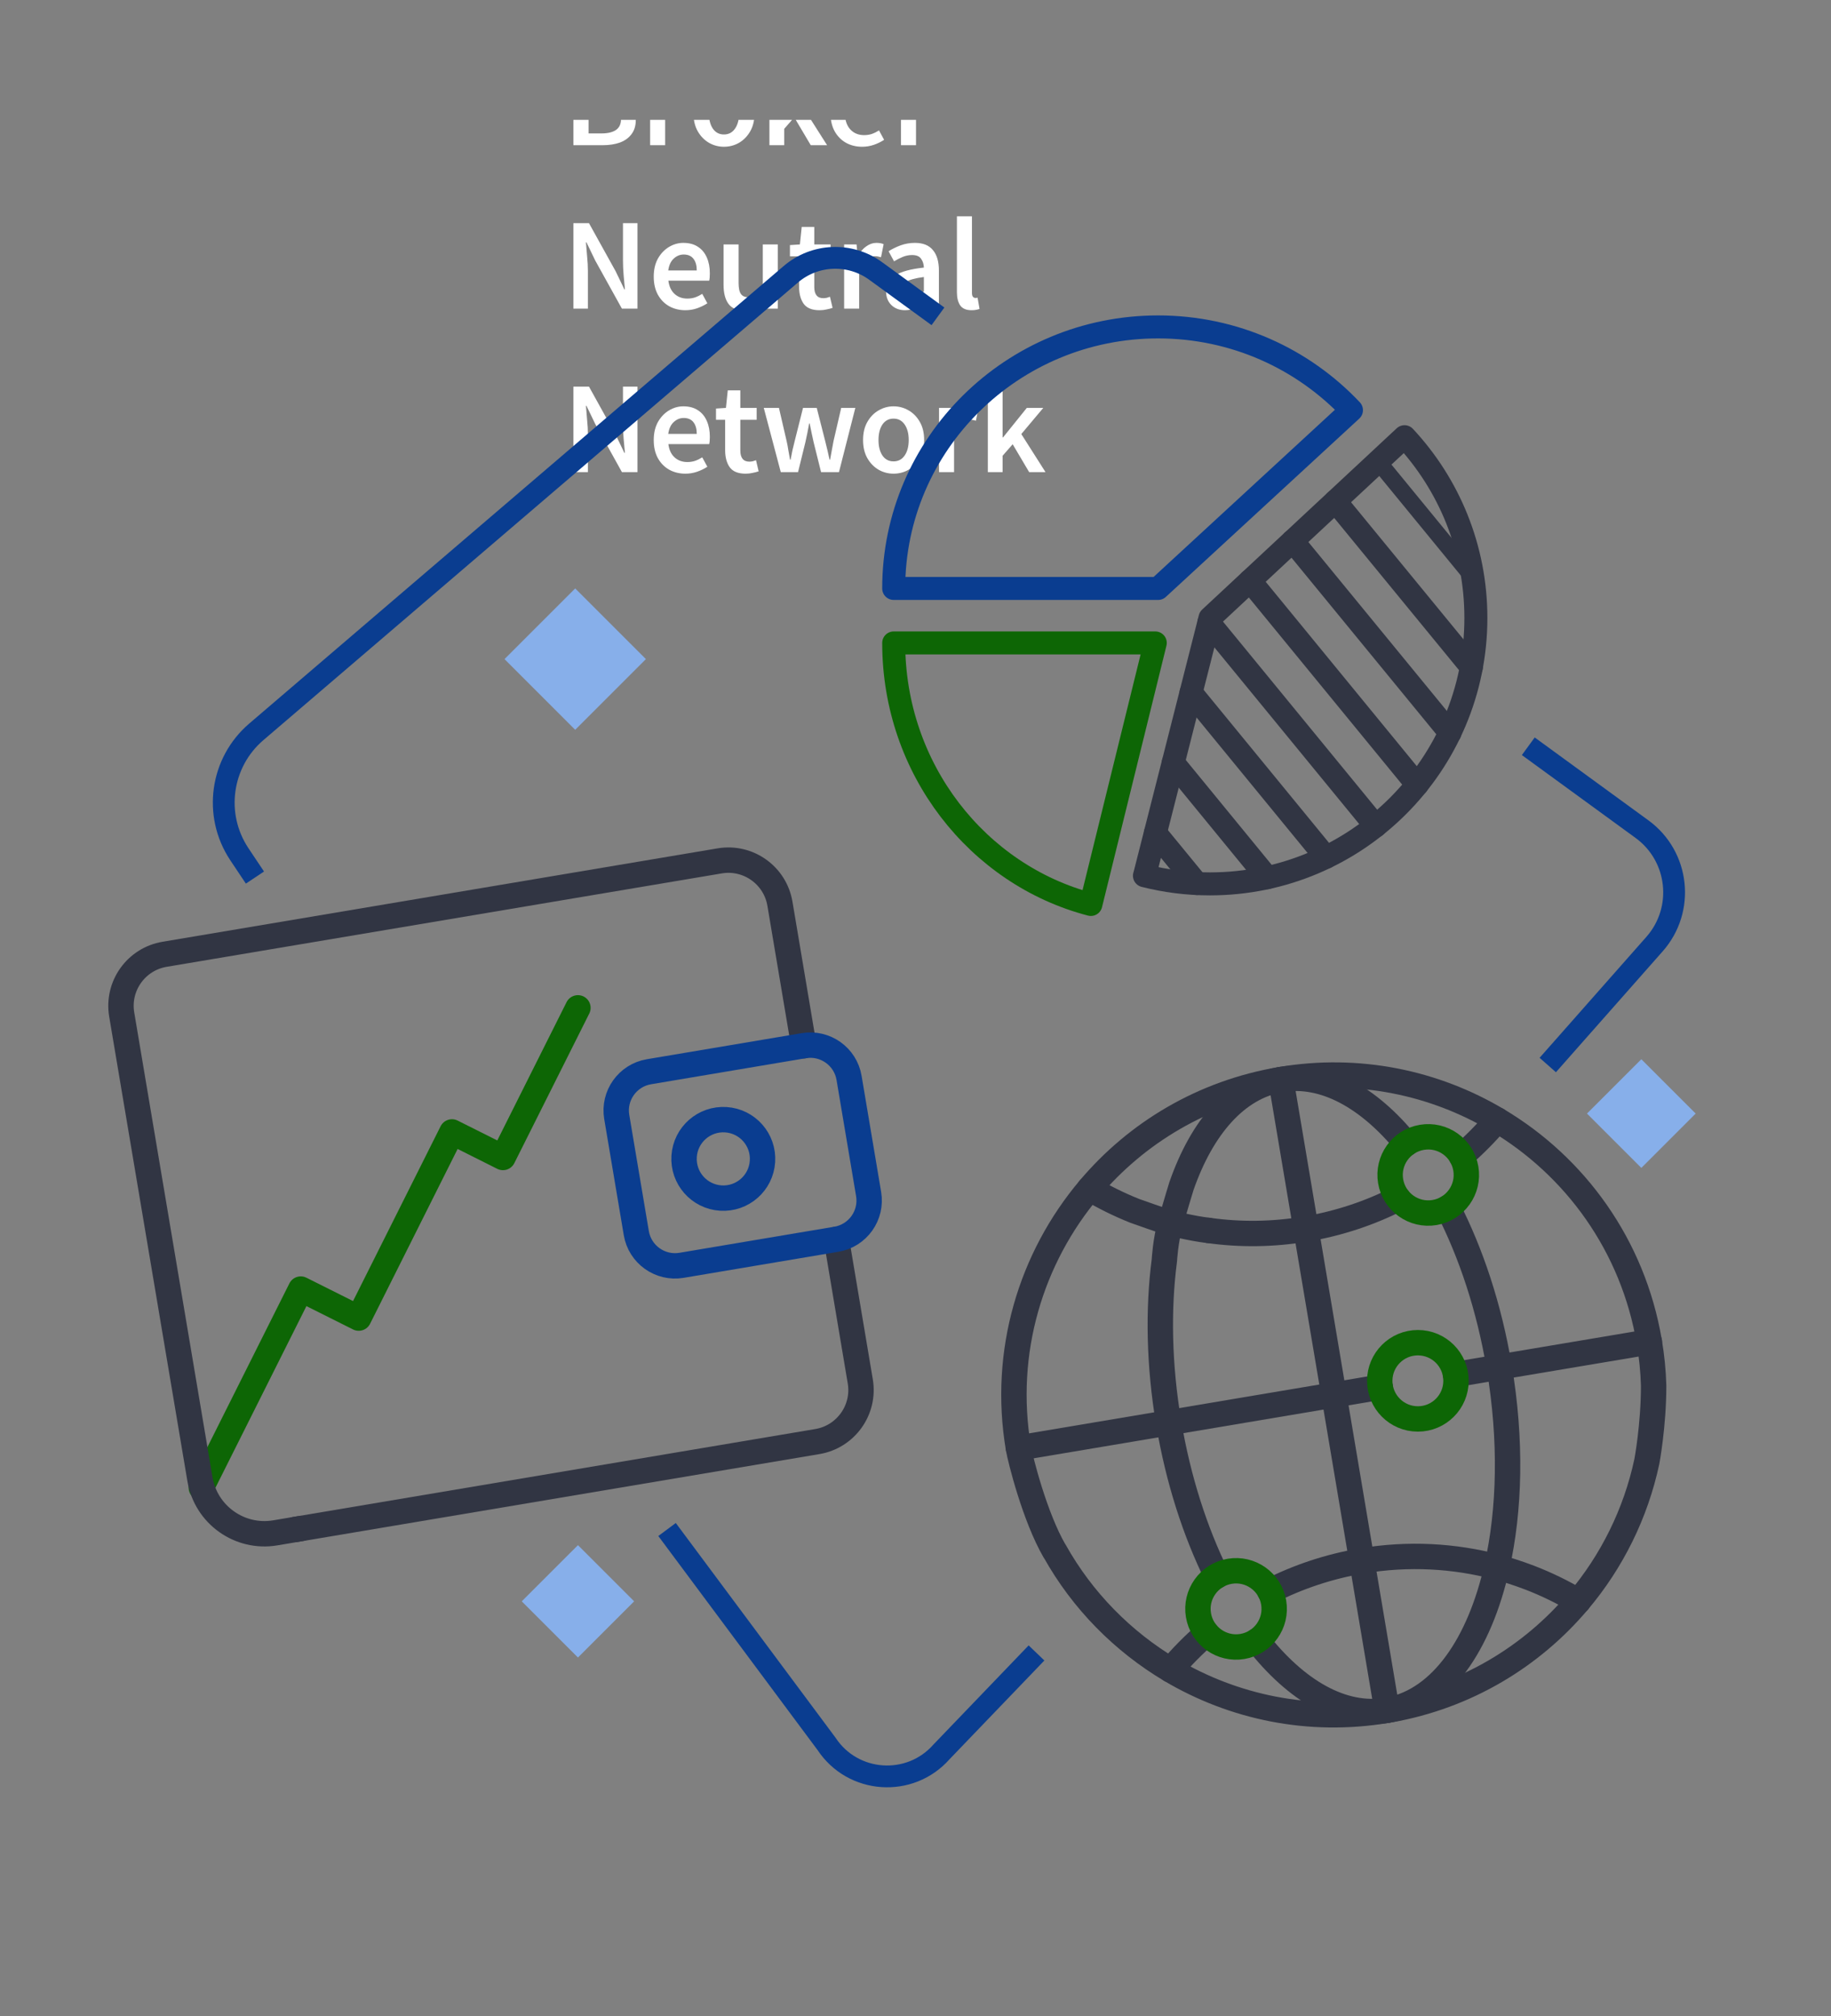 <svg width="168" height="185" viewBox="0 0 168 185" fill="none" xmlns="http://www.w3.org/2000/svg">
<rect x="0" y="0" width="168" height="185" fill="#808080" stroke="none"/>
<g style="mix-blend-mode:multiply">
<g clip-path="url(#clip0_2413_29272)">
<path d="M52.611 13.324V5.476H55.119C55.663 5.476 56.143 5.536 56.559 5.656C56.983 5.776 57.315 5.98 57.555 6.268C57.803 6.548 57.927 6.928 57.927 7.408C57.927 7.776 57.831 8.124 57.639 8.452C57.447 8.772 57.179 8.992 56.835 9.112V9.16C57.267 9.256 57.623 9.46 57.903 9.772C58.191 10.076 58.335 10.492 58.335 11.02C58.335 11.54 58.203 11.972 57.939 12.316C57.683 12.66 57.327 12.916 56.871 13.084C56.415 13.244 55.899 13.324 55.323 13.324H52.611ZM54.003 8.716H54.999C55.543 8.716 55.939 8.616 56.187 8.416C56.435 8.216 56.559 7.948 56.559 7.612C56.559 7.228 56.431 6.956 56.175 6.796C55.919 6.636 55.535 6.556 55.023 6.556H54.003V8.716ZM54.003 12.244H55.179C55.755 12.244 56.199 12.14 56.511 11.932C56.823 11.716 56.979 11.388 56.979 10.948C56.979 10.532 56.827 10.232 56.523 10.048C56.219 9.856 55.771 9.76 55.179 9.76H54.003V12.244ZM59.651 13.324V7.432H60.791L60.887 8.476H60.935C61.143 8.092 61.395 7.8 61.691 7.6C61.987 7.392 62.291 7.288 62.603 7.288C62.883 7.288 63.107 7.328 63.275 7.408L63.035 8.608C62.931 8.576 62.835 8.552 62.747 8.536C62.659 8.52 62.551 8.512 62.423 8.512C62.191 8.512 61.947 8.604 61.691 8.788C61.435 8.964 61.215 9.276 61.031 9.724V13.324H59.651ZM66.423 13.468C65.935 13.468 65.479 13.348 65.055 13.108C64.631 12.86 64.287 12.508 64.023 12.052C63.759 11.588 63.627 11.032 63.627 10.384C63.627 9.728 63.759 9.172 64.023 8.716C64.287 8.252 64.631 7.9 65.055 7.66C65.479 7.412 65.935 7.288 66.423 7.288C66.919 7.288 67.379 7.412 67.803 7.66C68.227 7.9 68.571 8.252 68.835 8.716C69.099 9.172 69.231 9.728 69.231 10.384C69.231 11.032 69.099 11.588 68.835 12.052C68.571 12.508 68.227 12.86 67.803 13.108C67.379 13.348 66.919 13.468 66.423 13.468ZM66.423 12.34C66.855 12.34 67.195 12.16 67.443 11.8C67.691 11.44 67.815 10.968 67.815 10.384C67.815 9.792 67.691 9.316 67.443 8.956C67.195 8.596 66.855 8.416 66.423 8.416C65.991 8.416 65.651 8.596 65.403 8.956C65.163 9.316 65.043 9.792 65.043 10.384C65.043 10.968 65.163 11.44 65.403 11.8C65.651 12.16 65.991 12.34 66.423 12.34ZM70.597 13.324V4.852H71.953V10.144H71.989L74.173 7.432H75.685L73.669 9.832L75.889 13.324H74.389L72.877 10.768L71.953 11.824V13.324H70.597ZM79.105 13.468C78.561 13.468 78.069 13.348 77.629 13.108C77.189 12.86 76.841 12.508 76.585 12.052C76.329 11.588 76.201 11.032 76.201 10.384C76.201 9.744 76.329 9.192 76.585 8.728C76.849 8.264 77.189 7.908 77.605 7.66C78.021 7.412 78.457 7.288 78.913 7.288C79.449 7.288 79.897 7.408 80.257 7.648C80.617 7.88 80.889 8.208 81.073 8.632C81.257 9.048 81.349 9.532 81.349 10.084C81.349 10.372 81.329 10.596 81.289 10.756H77.545C77.609 11.276 77.797 11.68 78.109 11.968C78.421 12.256 78.813 12.4 79.285 12.4C79.541 12.4 79.777 12.364 79.993 12.292C80.217 12.212 80.437 12.104 80.653 11.968L81.121 12.832C80.841 13.016 80.529 13.168 80.185 13.288C79.841 13.408 79.481 13.468 79.105 13.468ZM77.533 9.82H80.149C80.149 9.364 80.049 9.008 79.849 8.752C79.649 8.488 79.349 8.356 78.949 8.356C78.605 8.356 78.297 8.484 78.025 8.74C77.761 8.988 77.597 9.348 77.533 9.82ZM82.667 13.324V7.432H83.807L83.903 8.476H83.951C84.159 8.092 84.411 7.8 84.707 7.6C85.003 7.392 85.307 7.288 85.619 7.288C85.899 7.288 86.123 7.328 86.291 7.408L86.051 8.608C85.947 8.576 85.851 8.552 85.763 8.536C85.675 8.52 85.567 8.512 85.439 8.512C85.207 8.512 84.963 8.604 84.707 8.788C84.451 8.964 84.231 9.276 84.047 9.724V13.324H82.667ZM86.455 10.804V9.796H89.311V10.804H86.455ZM52.611 28.324V20.476H54.039L56.487 24.892L57.291 26.56H57.339C57.307 26.16 57.267 25.724 57.219 25.252C57.179 24.78 57.159 24.324 57.159 23.884V20.476H58.491V28.324H57.063L54.615 23.908L53.811 22.24H53.763C53.795 22.656 53.831 23.092 53.871 23.548C53.919 24.004 53.943 24.452 53.943 24.892V28.324H52.611ZM62.886 28.468C62.342 28.468 61.85 28.348 61.41 28.108C60.97 27.86 60.622 27.508 60.366 27.052C60.11 26.588 59.982 26.032 59.982 25.384C59.982 24.744 60.11 24.192 60.366 23.728C60.63 23.264 60.97 22.908 61.386 22.66C61.802 22.412 62.238 22.288 62.694 22.288C63.23 22.288 63.678 22.408 64.038 22.648C64.398 22.88 64.67 23.208 64.854 23.632C65.038 24.048 65.13 24.532 65.13 25.084C65.13 25.372 65.11 25.596 65.07 25.756H61.326C61.39 26.276 61.578 26.68 61.89 26.968C62.202 27.256 62.594 27.4 63.066 27.4C63.322 27.4 63.558 27.364 63.774 27.292C63.998 27.212 64.218 27.104 64.434 26.968L64.902 27.832C64.622 28.016 64.31 28.168 63.966 28.288C63.622 28.408 63.262 28.468 62.886 28.468ZM61.314 24.82H63.93C63.93 24.364 63.83 24.008 63.63 23.752C63.43 23.488 63.13 23.356 62.73 23.356C62.386 23.356 62.078 23.484 61.806 23.74C61.542 23.988 61.378 24.348 61.314 24.82ZM68.2 28.468C67.568 28.468 67.108 28.264 66.82 27.856C66.532 27.448 66.388 26.872 66.388 26.128V22.432H67.768V25.948C67.768 26.436 67.84 26.78 67.984 26.98C68.128 27.18 68.36 27.28 68.68 27.28C68.936 27.28 69.16 27.216 69.352 27.088C69.552 26.96 69.764 26.752 69.988 26.464V22.432H71.368V28.324H70.24L70.132 27.46H70.096C69.84 27.764 69.56 28.008 69.256 28.192C68.952 28.376 68.6 28.468 68.2 28.468ZM75.192 28.468C74.512 28.468 74.028 28.272 73.74 27.88C73.46 27.48 73.32 26.964 73.32 26.332V23.524H72.48V22.492L73.392 22.432L73.56 20.824H74.712V22.432H76.212V23.524H74.712V26.332C74.712 27.02 74.988 27.364 75.54 27.364C75.644 27.364 75.752 27.352 75.864 27.328C75.976 27.296 76.072 27.264 76.152 27.232L76.392 28.252C76.232 28.308 76.048 28.356 75.84 28.396C75.64 28.444 75.424 28.468 75.192 28.468ZM77.452 28.324V22.432H78.592L78.688 23.476H78.736C78.944 23.092 79.196 22.8 79.492 22.6C79.788 22.392 80.092 22.288 80.404 22.288C80.684 22.288 80.908 22.328 81.076 22.408L80.836 23.608C80.732 23.576 80.636 23.552 80.548 23.536C80.46 23.52 80.352 23.512 80.224 23.512C79.992 23.512 79.748 23.604 79.492 23.788C79.236 23.964 79.016 24.276 78.832 24.724V28.324H77.452ZM83.04 28.468C82.528 28.468 82.108 28.308 81.78 27.988C81.46 27.668 81.3 27.252 81.3 26.74C81.3 26.108 81.576 25.62 82.128 25.276C82.68 24.924 83.56 24.684 84.768 24.556C84.76 24.244 84.676 23.976 84.516 23.752C84.364 23.52 84.088 23.404 83.688 23.404C83.4 23.404 83.116 23.46 82.836 23.572C82.564 23.684 82.296 23.82 82.032 23.98L81.528 23.056C81.856 22.848 82.224 22.668 82.632 22.516C83.048 22.364 83.488 22.288 83.952 22.288C84.688 22.288 85.236 22.508 85.596 22.948C85.964 23.38 86.148 24.008 86.148 24.832V28.324H85.008L84.912 27.676H84.864C84.6 27.9 84.316 28.088 84.012 28.24C83.716 28.392 83.392 28.468 83.04 28.468ZM83.484 27.388C83.724 27.388 83.94 27.332 84.132 27.22C84.332 27.1 84.544 26.94 84.768 26.74V25.42C83.968 25.524 83.412 25.68 83.1 25.888C82.788 26.088 82.632 26.336 82.632 26.632C82.632 26.896 82.712 27.088 82.872 27.208C83.032 27.328 83.236 27.388 83.484 27.388ZM89.144 28.468C88.656 28.468 88.308 28.32 88.1 28.024C87.9 27.728 87.8 27.324 87.8 26.812V19.852H89.18V26.884C89.18 27.052 89.212 27.172 89.276 27.244C89.34 27.308 89.408 27.34 89.48 27.34C89.512 27.34 89.54 27.34 89.564 27.34C89.596 27.332 89.64 27.324 89.696 27.316L89.876 28.348C89.796 28.38 89.692 28.408 89.564 28.432C89.444 28.456 89.304 28.468 89.144 28.468ZM52.611 43.324V35.476H54.039L56.487 39.892L57.291 41.56H57.339C57.307 41.16 57.267 40.724 57.219 40.252C57.179 39.78 57.159 39.324 57.159 38.884V35.476H58.491V43.324H57.063L54.615 38.908L53.811 37.24H53.763C53.795 37.656 53.831 38.092 53.871 38.548C53.919 39.004 53.943 39.452 53.943 39.892V43.324H52.611ZM62.886 43.468C62.342 43.468 61.85 43.348 61.41 43.108C60.97 42.86 60.622 42.508 60.366 42.052C60.11 41.588 59.982 41.032 59.982 40.384C59.982 39.744 60.11 39.192 60.366 38.728C60.63 38.264 60.97 37.908 61.386 37.66C61.802 37.412 62.238 37.288 62.694 37.288C63.23 37.288 63.678 37.408 64.038 37.648C64.398 37.88 64.67 38.208 64.854 38.632C65.038 39.048 65.13 39.532 65.13 40.084C65.13 40.372 65.11 40.596 65.07 40.756H61.326C61.39 41.276 61.578 41.68 61.89 41.968C62.202 42.256 62.594 42.4 63.066 42.4C63.322 42.4 63.558 42.364 63.774 42.292C63.998 42.212 64.218 42.104 64.434 41.968L64.902 42.832C64.622 43.016 64.31 43.168 63.966 43.288C63.622 43.408 63.262 43.468 62.886 43.468ZM61.314 39.82H63.93C63.93 39.364 63.83 39.008 63.63 38.752C63.43 38.488 63.13 38.356 62.73 38.356C62.386 38.356 62.078 38.484 61.806 38.74C61.542 38.988 61.378 39.348 61.314 39.82ZM68.407 43.468C67.727 43.468 67.243 43.272 66.955 42.88C66.675 42.48 66.535 41.964 66.535 41.332V38.524H65.695V37.492L66.607 37.432L66.775 35.824H67.927V37.432H69.427V38.524H67.927V41.332C67.927 42.02 68.203 42.364 68.755 42.364C68.859 42.364 68.967 42.352 69.079 42.328C69.191 42.296 69.287 42.264 69.367 42.232L69.607 43.252C69.447 43.308 69.263 43.356 69.055 43.396C68.855 43.444 68.639 43.468 68.407 43.468ZM71.639 43.324L70.079 37.432H71.471L72.179 40.492C72.243 40.772 72.295 41.052 72.335 41.332C72.383 41.612 72.435 41.896 72.491 42.184H72.539C72.595 41.896 72.651 41.612 72.707 41.332C72.771 41.044 72.839 40.764 72.911 40.492L73.679 37.432H74.939L75.719 40.492C75.791 40.772 75.859 41.052 75.923 41.332C75.987 41.612 76.051 41.896 76.115 42.184H76.163C76.219 41.896 76.271 41.612 76.319 41.332C76.367 41.052 76.419 40.772 76.475 40.492L77.183 37.432H78.479L76.979 43.324H75.335L74.651 40.576C74.587 40.296 74.527 40.02 74.471 39.748C74.415 39.468 74.355 39.172 74.291 38.86H74.243C74.187 39.172 74.131 39.468 74.075 39.748C74.019 40.028 73.959 40.308 73.895 40.588L73.223 43.324H71.639ZM81.985 43.468C81.497 43.468 81.041 43.348 80.617 43.108C80.193 42.86 79.849 42.508 79.585 42.052C79.321 41.588 79.189 41.032 79.189 40.384C79.189 39.728 79.321 39.172 79.585 38.716C79.849 38.252 80.193 37.9 80.617 37.66C81.041 37.412 81.497 37.288 81.985 37.288C82.481 37.288 82.941 37.412 83.365 37.66C83.789 37.9 84.133 38.252 84.397 38.716C84.661 39.172 84.793 39.728 84.793 40.384C84.793 41.032 84.661 41.588 84.397 42.052C84.133 42.508 83.789 42.86 83.365 43.108C82.941 43.348 82.481 43.468 81.985 43.468ZM81.985 42.34C82.417 42.34 82.757 42.16 83.005 41.8C83.253 41.44 83.377 40.968 83.377 40.384C83.377 39.792 83.253 39.316 83.005 38.956C82.757 38.596 82.417 38.416 81.985 38.416C81.553 38.416 81.213 38.596 80.965 38.956C80.725 39.316 80.605 39.792 80.605 40.384C80.605 40.968 80.725 41.44 80.965 41.8C81.213 42.16 81.553 42.34 81.985 42.34ZM86.159 43.324V37.432H87.299L87.395 38.476H87.443C87.651 38.092 87.903 37.8 88.199 37.6C88.495 37.392 88.799 37.288 89.111 37.288C89.391 37.288 89.615 37.328 89.783 37.408L89.543 38.608C89.439 38.576 89.343 38.552 89.255 38.536C89.167 38.52 89.059 38.512 88.931 38.512C88.699 38.512 88.455 38.604 88.199 38.788C87.943 38.964 87.723 39.276 87.539 39.724V43.324H86.159ZM90.636 43.324V34.852H91.992V40.144H92.028L94.212 37.432H95.724L93.708 39.832L95.928 43.324H94.428L92.916 40.768L91.992 41.824V43.324H90.636Z" fill="white"/>
<path d="M96.77 142.337C99.312 146.885 103.013 150.63 107.402 153.243C113.17 156.67 120.134 158.152 127.263 156.949C127.345 156.938 127.427 156.922 127.509 156.905H127.536C134.55 155.654 140.541 152.007 144.811 146.945C147.9 143.288 150.086 138.882 151.103 134.12C151.103 134.12 151.726 130.829 151.726 127.156C151.688 125.827 151.557 124.488 151.327 123.138C149.835 114.287 144.527 107.028 137.371 102.775C131.603 99.347 124.644 97.865 117.516 99.068C110.382 100.271 104.286 103.95 99.962 109.078C94.594 115.441 91.954 124.034 93.441 132.885C93.616 133.907 94.933 139.183 96.759 142.337" stroke="#313543" stroke-width="2.33" stroke-linecap="round" stroke-linejoin="round"/>
<path d="M128.296 109.991C125.7 111.314 122.857 112.27 119.834 112.779C116.789 113.293 113.777 113.32 110.874 112.91" stroke="#313543" stroke-width="2.33" stroke-linecap="round" stroke-linejoin="round"/>
<path d="M134.085 106.098C135.271 105.076 136.37 103.961 137.376 102.774" stroke="#313543" stroke-width="2.33" stroke-linecap="round" stroke-linejoin="round"/>
<path d="M99.968 109.072C101.291 109.854 102.679 110.543 104.117 111.117C104.117 111.117 106.9 112.112 107.386 112.232" stroke="#313543" stroke-width="2.33" stroke-linecap="round" stroke-linejoin="round"/>
<path d="M110.726 149.892C109.524 150.919 108.42 152.045 107.408 153.243" stroke="#313543" stroke-width="2.33" stroke-linecap="round" stroke-linejoin="round"/>
<path d="M116.505 146.021C119.102 144.704 121.933 143.747 124.956 143.239C129.22 142.523 133.424 142.763 137.344 143.802C137.792 143.922 138.24 144.048 138.683 144.19C139.257 144.376 139.826 144.573 140.394 144.791C141.93 145.387 143.406 146.109 144.817 146.945" stroke="#313543" stroke-width="2.33" stroke-linecap="round" stroke-linejoin="round"/>
<path d="M132.839 110.827C134.966 114.971 136.633 119.967 137.557 125.456C138.689 132.174 138.53 138.554 137.344 143.802C135.742 150.909 132.254 155.944 127.537 156.9H127.509C127.427 156.922 127.345 156.933 127.263 156.949C123.158 157.638 118.916 155.156 115.335 150.564" stroke="#313543" stroke-width="2.33" stroke-linecap="round" stroke-linejoin="round"/>
<path d="M129.045 104.95C125.552 100.681 121.469 98.401 117.522 99.068C113.46 99.752 110.284 103.425 108.398 108.854C108.398 108.854 107.851 110.641 107.392 112.232C106.933 113.823 106.834 115.66 106.834 115.66C106.249 120.153 106.337 125.254 107.228 130.562C108.108 135.799 109.666 140.593 111.656 144.622" stroke="#313543" stroke-width="2.33" stroke-linecap="round" stroke-linejoin="round"/>
<path d="M151.338 123.138L137.556 125.456L133.544 126.133" stroke="#313543" stroke-width="2.33" stroke-linecap="round" stroke-linejoin="round"/>
<path d="M126.645 127.292L122.392 128.009L107.228 130.562L93.446 132.879" stroke="#313543" stroke-width="2.33" stroke-linecap="round" stroke-linejoin="round"/>
<path d="M117.521 99.068L127.263 156.949" stroke="#313543" stroke-width="2.33" stroke-linecap="round" stroke-linejoin="round"/>
<path d="M130.094 130.212C132.027 130.212 133.593 128.645 133.593 126.713C133.593 124.781 132.027 123.214 130.094 123.214C128.162 123.214 126.596 124.781 126.596 126.713C126.596 128.645 128.162 130.212 130.094 130.212Z" stroke="#0D6605" stroke-width="2.33" stroke-linecap="round" stroke-linejoin="round"/>
<path d="M113.994 151.091C115.899 150.77 117.184 148.965 116.863 147.06C116.542 145.155 114.737 143.87 112.832 144.191C110.926 144.512 109.642 146.317 109.963 148.222C110.284 150.127 112.089 151.412 113.994 151.091Z" stroke="#0D6605" stroke-width="2.33" stroke-linecap="round" stroke-linejoin="round"/>
<path d="M131.626 111.269C133.531 110.948 134.816 109.143 134.495 107.238C134.174 105.332 132.369 104.048 130.464 104.369C128.558 104.69 127.274 106.494 127.595 108.4C127.916 110.305 129.72 111.59 131.626 111.269Z" stroke="#0D6605" stroke-width="2.33" stroke-linecap="round" stroke-linejoin="round"/>
<path d="M107.392 112.232C107.392 112.232 109.332 112.735 110.868 112.91" stroke="#313543" stroke-width="2.33" stroke-linecap="round" stroke-linejoin="round"/>
<path d="M18.471 136.515L27.595 118.294L32.914 120.957L41.469 103.873L46.148 106.219L53.026 92.486" stroke="#0D6605" stroke-width="2.33" stroke-linecap="round" stroke-linejoin="round"/>
<path d="M27.628 140.265L25.261 140.664C21.992 141.216 18.892 139.007 18.345 135.738L11.168 93.104C10.725 90.485 12.491 88.009 15.109 87.571L66.031 79C68.65 78.557 71.126 80.323 71.563 82.941L73.755 95.968" stroke="#313543" stroke-width="2.33" stroke-linecap="round" stroke-linejoin="round"/>
<path d="M76.74 113.729L78.932 126.757C79.375 129.375 77.609 131.851 74.99 132.289L27.075 140.358" stroke="#313543" stroke-width="2.33" stroke-linecap="round" stroke-linejoin="round"/>
<path d="M73.753 95.958L59.543 98.351C57.581 98.682 56.258 100.54 56.589 102.502L58.383 113.16C58.714 115.122 60.572 116.444 62.534 116.114L76.744 113.721C78.706 113.39 80.029 111.532 79.698 109.57L77.904 98.912C77.573 96.95 75.715 95.628 73.753 95.958Z" stroke="#0A3D90" stroke-width="2.33" stroke-linecap="round" stroke-linejoin="round"/>
<path d="M69.96 106.581C70.09 104.596 68.585 102.882 66.6 102.752C64.614 102.623 62.9 104.127 62.77 106.113C62.641 108.098 64.146 109.812 66.131 109.942C68.116 110.071 69.831 108.567 69.96 106.581Z" stroke="#0A3D90" stroke-width="2.33" stroke-linecap="round" stroke-linejoin="round"/>
<path d="M95.103 151.685L86.389 160.76C83.486 164.05 78.249 163.684 75.833 160.022L61.204 140.358" stroke="#0A3D90" stroke-width="2" stroke-miterlimit="10"/>
<path d="M140.225 68.482L150.655 76.086C154.072 78.573 154.607 83.466 151.808 86.637L142.012 97.734" stroke="#0A3D90" stroke-width="2" stroke-miterlimit="10"/>
<path d="M23.391 80.531L21.942 78.36C19.57 74.763 20.242 69.963 23.517 67.159L72.552 25.175C74.766 23.278 77.992 23.152 80.348 24.869L86.061 29.029" stroke="#0A3D90" stroke-width="2" stroke-miterlimit="10"/>
<path d="M59.264 60.484L52.777 53.998L46.291 60.484L52.777 66.971L59.264 60.484Z" fill="#87AFEA"/>
<path d="M150.597 107.176L155.584 102.189L150.597 97.203L145.611 102.189L150.597 107.176Z" fill="#87AFEA"/>
<path d="M53.029 152.106L58.185 146.949L53.029 141.793L47.872 146.949L53.029 152.106Z" fill="#87AFEA"/>
<path d="M82 54C82 40.746 92.862 30 106.257 30C113.264 30 119.575 32.941 124 37.64L106.257 54H82Z" stroke="#0A3D90" stroke-width="2.11" stroke-linecap="round" stroke-linejoin="round"/>
<path d="M82 59H106L100.089 83C89.693 80.285 82 70.565 82 59Z" stroke="#0D6605" stroke-width="2.11" stroke-linecap="round" stroke-linejoin="round"/>
<path d="M105.012 80.362L111.022 56.709L128.87 40.075C132.935 44.43 135.417 50.283 135.417 56.709C135.417 70.185 124.491 81.111 111.016 81.111C108.938 81.111 106.927 80.851 105.006 80.362H105.012Z" stroke="#313543" stroke-width="2.11" stroke-linecap="round" stroke-linejoin="round"/>
<path d="M126.442 42.34L135.134 52.946" stroke="#313543" stroke-width="1.53" stroke-linecap="round" stroke-linejoin="round"/>
<path d="M122.522 45.995L135.007 61.221" stroke="#313543" stroke-width="2.11" stroke-linecap="round" stroke-linejoin="round"/>
<path d="M118.603 49.643L133.038 67.249" stroke="#313543" stroke-width="2.11" stroke-linecap="round" stroke-linejoin="round"/>
<path d="M114.688 53.291L130.029 72.014" stroke="#313543" stroke-width="2.11" stroke-linecap="round" stroke-linejoin="round"/>
<path d="M110.919 57.127L126.224 75.802" stroke="#313543" stroke-width="2.11" stroke-linecap="round" stroke-linejoin="round"/>
<path d="M109.282 63.559L121.664 78.671" stroke="#313543" stroke-width="2.11" stroke-linecap="round" stroke-linejoin="round"/>
<path d="M107.646 69.998L116.283 80.543" stroke="#313543" stroke-width="2.11" stroke-linecap="round" stroke-linejoin="round"/>
<path d="M106.008 76.436L109.819 81.081" stroke="#313543" stroke-width="2.11" stroke-linecap="round" stroke-linejoin="round"/>
</g>
</g>
<defs>
<clipPath id="clip0_2413_29272">
<rect width="164" height="164" fill="white" transform="translate(2 11)"/>
</clipPath>
</defs>
</svg>
